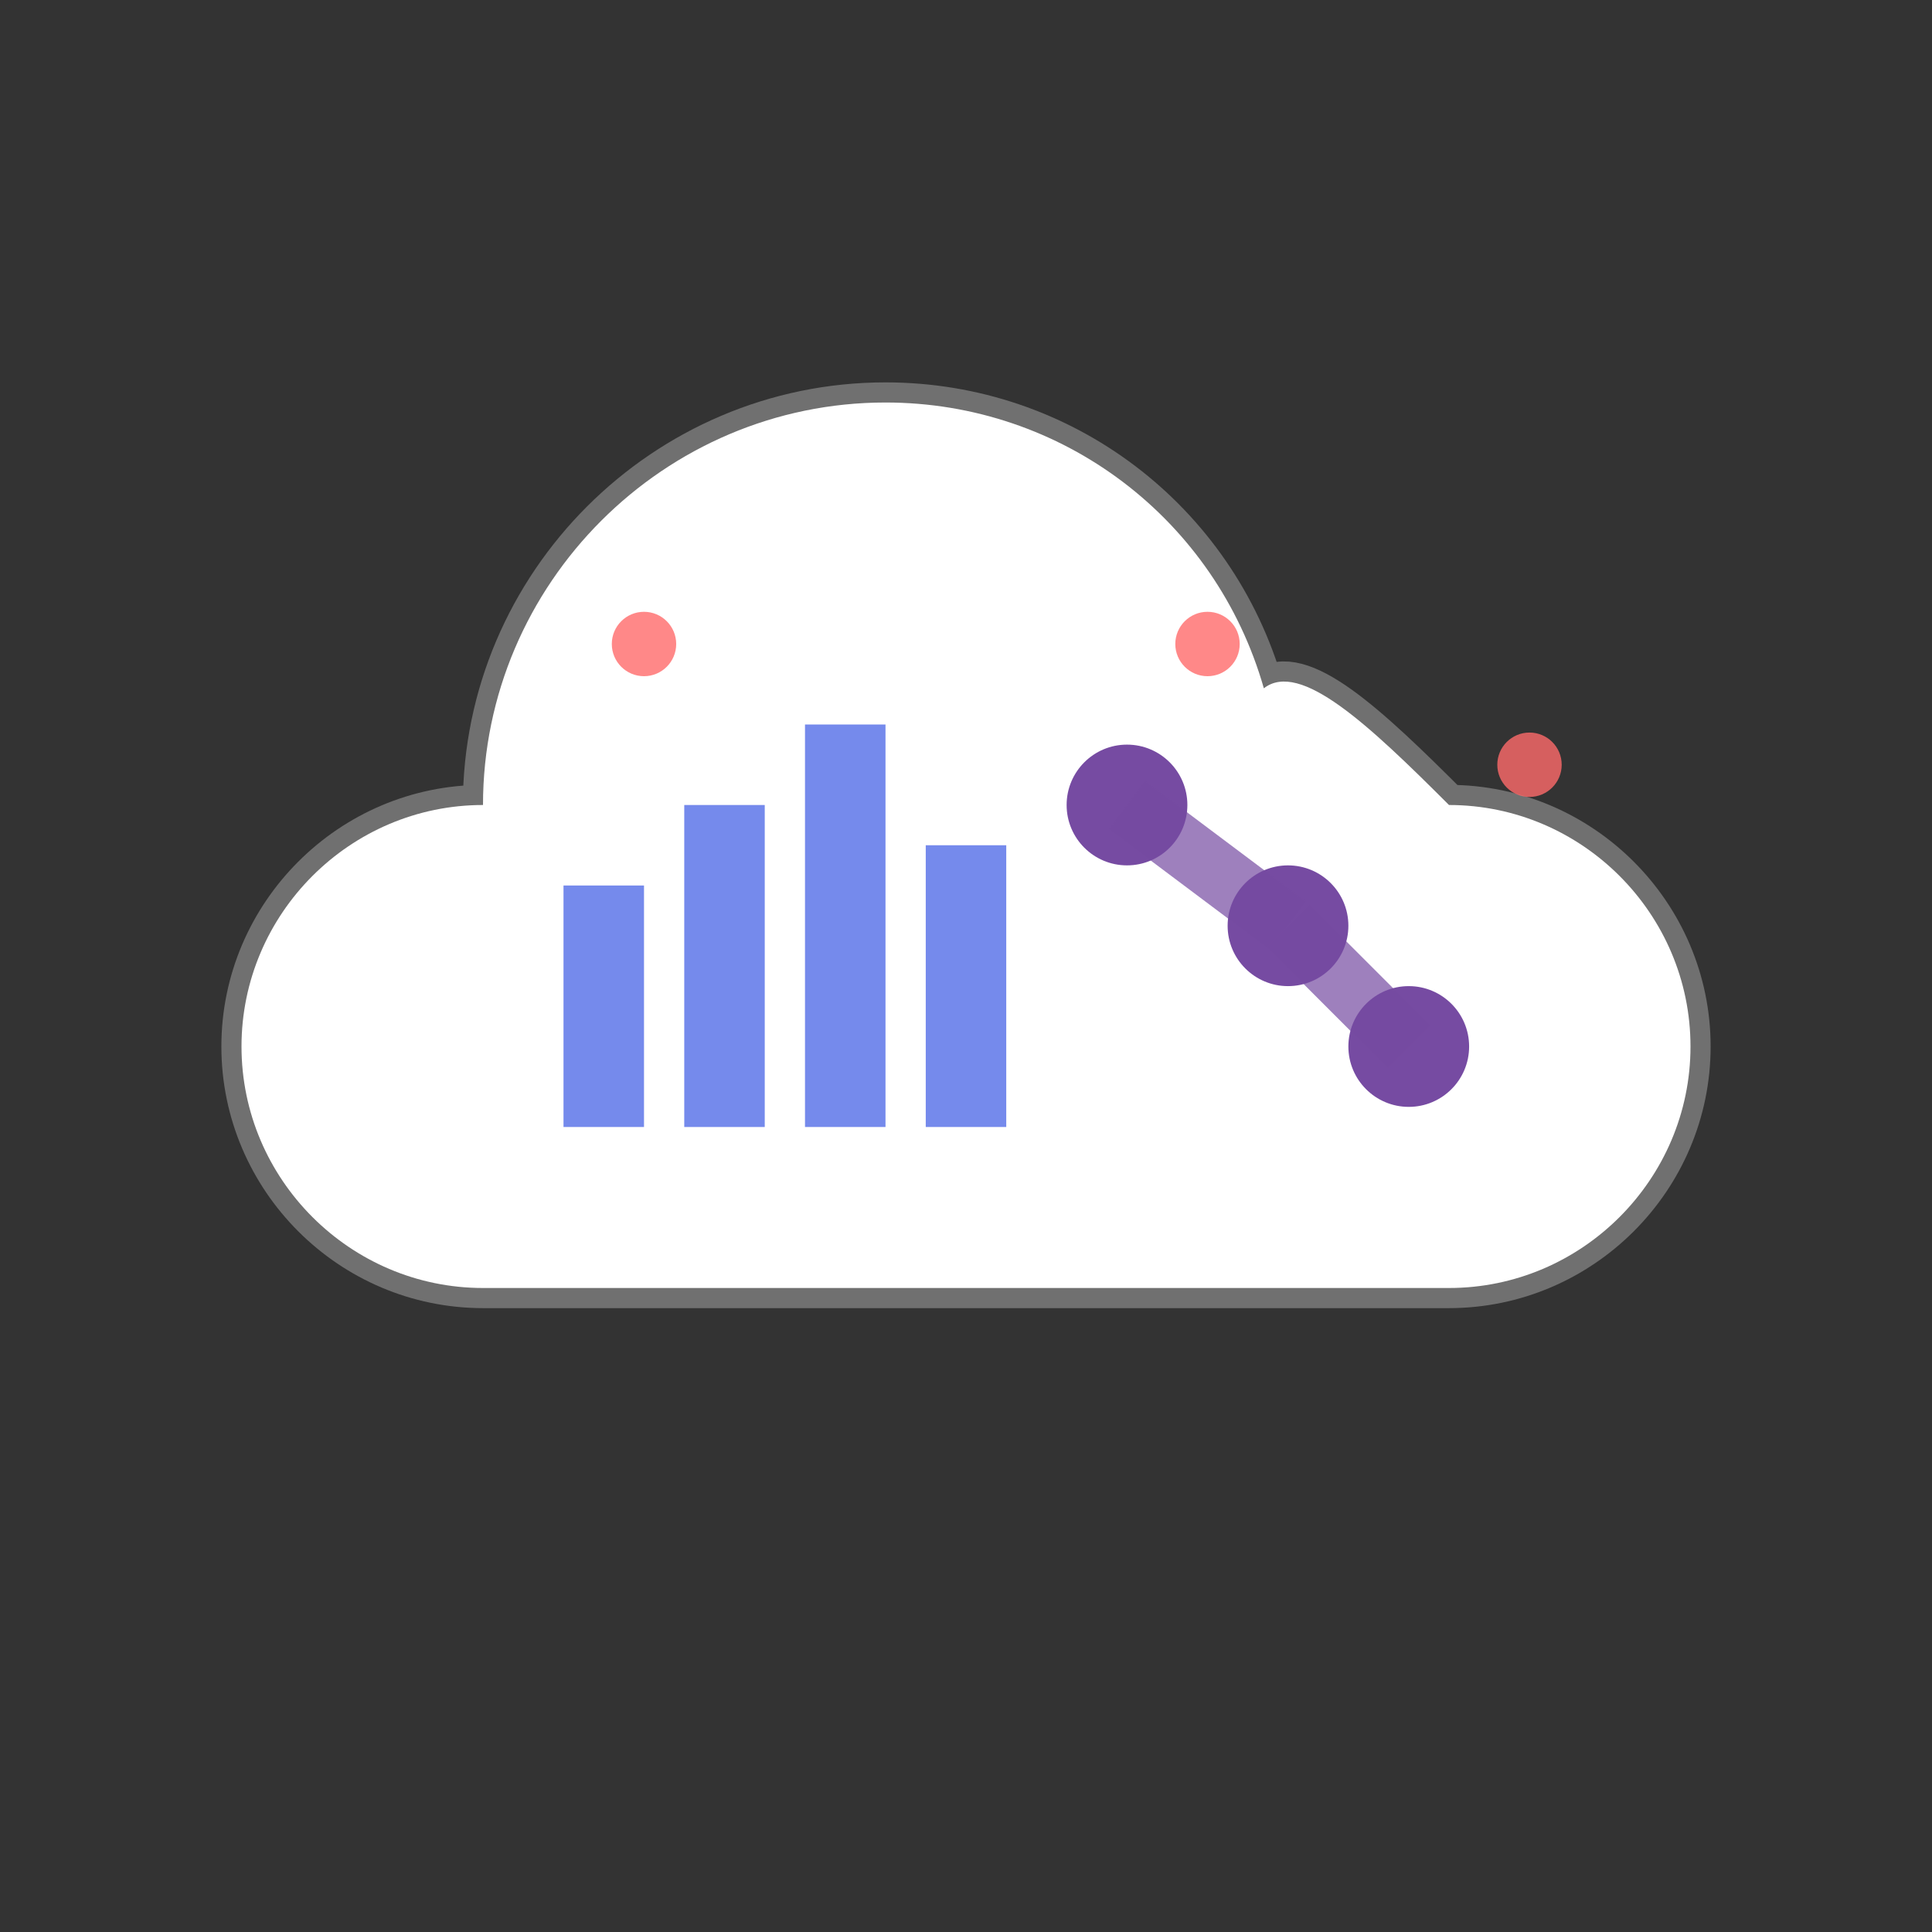 <svg width="48" height="48" viewBox="0 0 48 48" xmlns="http://www.w3.org/2000/svg">
  <rect x="0" y="0" width="48" height="48" fill="#333333" stroke="none"/>
  <!-- Cloud shape -->
  <path d="M36 20c3.3 0 6 2.7 6 6s-2.7 6-6 6H12c-3.3 0-6-2.7-6-6s2.7-6 6-6c0-5.5 4.5-10 10-10 4.4 0 8.2 2.9 9.4 7.1C32.3 16.4 34 18 36 20z" fill="white" stroke="rgba(255,255,255,0.3)" stroke-width="1"/>
  
  <!-- Data/Analytics elements inside cloud -->
  <!-- Chart bars -->
  <rect x="14" y="22" width="2" height="6" fill="#667eea" opacity="0.9"/>
  <rect x="17" y="20" width="2" height="8" fill="#667eea" opacity="0.9"/>
  <rect x="20" y="18" width="2" height="10" fill="#667eea" opacity="0.9"/>
  <rect x="23" y="21" width="2" height="7" fill="#667eea" opacity="0.9"/>
  
  <!-- Connection nodes -->
  <circle cx="28" r="1.5" cy="20" fill="#764ba2"/>
  <circle cx="32" r="1.5" cy="23" fill="#764ba2"/>
  <circle cx="35" r="1.5" cy="26" fill="#764ba2"/>
  
  <!-- Connection lines -->
  <line x1="28" y1="20" x2="32" y2="23" stroke="#764ba2" stroke-width="1.5" opacity="0.7"/>
  <line x1="32" y1="23" x2="35" y2="26" stroke="#764ba2" stroke-width="1.5" opacity="0.7"/>
  
  <!-- Subtle sparkle/data points -->
  <circle cx="16" cy="16" r="0.8" fill="#ff6b6b" opacity="0.8"/>
  <circle cx="30" cy="16" r="0.8" fill="#ff6b6b" opacity="0.8"/>
  <circle cx="38" cy="19" r="0.8" fill="#ff6b6b" opacity="0.8"/>
  
  <!-- Gradients and definitions -->
  <defs>
    <linearGradient id="cloudGradient" x1="0%" y1="0%" x2="100%" y2="100%">
      <stop offset="0%" style="stop-color:#667eea;stop-opacity:0.8"/>
      <stop offset="100%" style="stop-color:#764ba2;stop-opacity:0.9"/>
    </linearGradient>
    <linearGradient id="cloudStroke" x1="0%" y1="0%" x2="100%" y2="100%">
      <stop offset="0%" style="stop-color:#5a6fd8;stop-opacity:1"/>
      <stop offset="100%" style="stop-color:#6a4190;stop-opacity:1"/>
    </linearGradient>
  </defs>
</svg>
